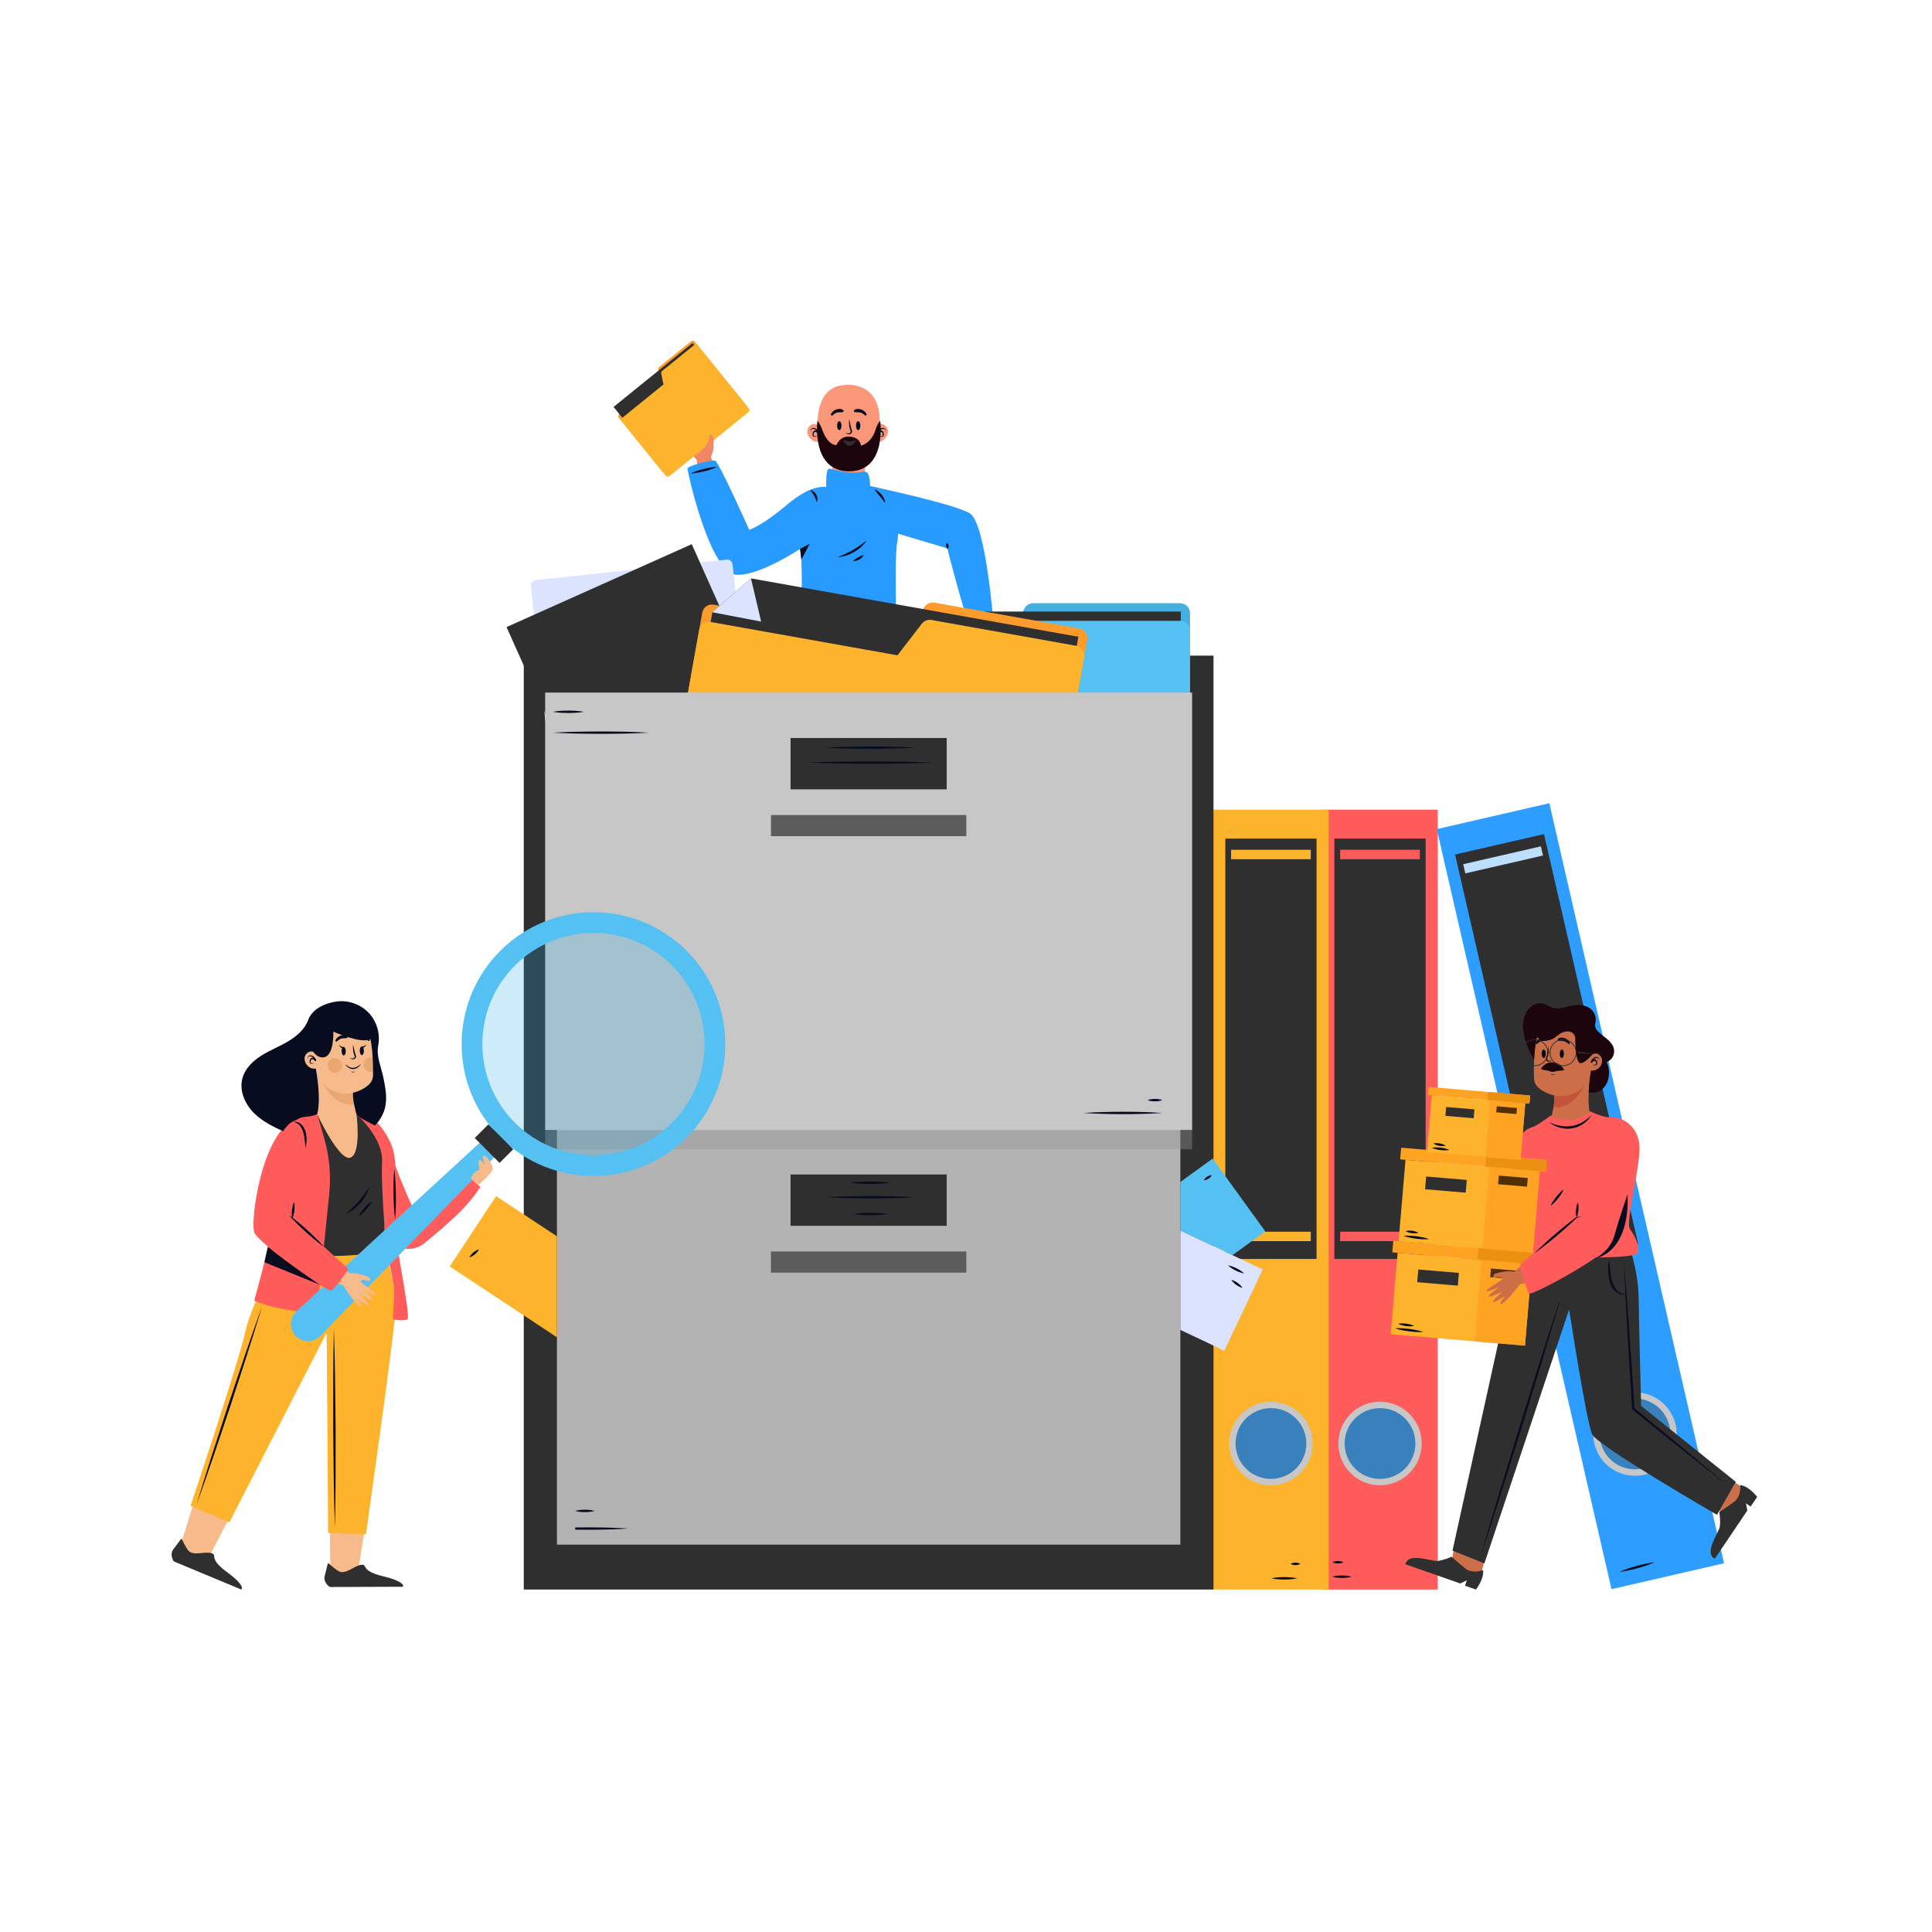 <svg width="1080" height="1080" viewBox="0 0 1080 1080" fill="none" xmlns="http://www.w3.org/2000/svg">
<rect x="0" y="0" width="1080" height="1080" fill="#333333" stroke="none"/>
<g clip-path="url(#clip0_18_2)">
<rect width="1080" height="1080" fill="white"/>
<path d="M803.714 452.616H739.154V888.558H803.714V452.616Z" fill="#FF5C5B"/>
<path d="M796.939 468.762H745.93V703.776H796.939V468.762Z" fill="#2F2F2F"/>
<path d="M793.704 475.042H749.163V480.312H793.704V475.042Z" fill="#FF5C5B"/>
<path d="M793.704 688.528H749.163V693.798H793.704V688.528Z" fill="#FF5C5B"/>
<path d="M771.434 830.253C784.31 830.253 794.748 819.812 794.748 806.931C794.748 794.051 784.31 783.609 771.434 783.609C758.559 783.609 748.121 794.051 748.121 806.931C748.121 819.812 758.559 830.253 771.434 830.253Z" fill="#C7C7C7"/>
<path d="M771.434 826.719C782.359 826.719 791.215 817.86 791.215 806.931C791.215 796.003 782.359 787.144 771.434 787.144C760.51 787.144 751.654 796.003 751.654 806.931C751.654 817.86 760.51 826.719 771.434 826.719Z" fill="#3981BD"/>
<path d="M744.778 881.382C746.577 880.853 748.377 880.731 750.176 880.71C751.977 880.729 753.775 880.85 755.574 881.382C753.774 881.915 751.975 882.035 750.176 882.055C748.377 882.034 746.577 881.912 744.778 881.382Z" fill="#080C1F"/>
<path d="M744.778 873.309C745.824 872.78 746.871 872.658 747.916 872.637C748.962 872.656 750.009 872.777 751.055 873.309C750.009 873.842 748.962 873.962 747.916 873.982C746.869 873.961 745.824 873.839 744.778 873.309Z" fill="#080C1F"/>
<path d="M742.741 452.616H678.181V888.558H742.741V452.616Z" fill="#FDB32C"/>
<path d="M735.966 468.762H684.956V703.776H735.966V468.762Z" fill="#2F2F2F"/>
<path d="M732.731 475.042H688.19V480.312H732.731V475.042Z" fill="#FDB32C"/>
<path d="M732.731 688.528H688.19V693.798H732.731V688.528Z" fill="#FDB32C"/>
<path d="M710.461 830.253C723.337 830.253 733.774 819.812 733.774 806.931C733.774 794.051 723.337 783.609 710.461 783.609C697.585 783.609 687.148 794.051 687.148 806.931C687.148 819.812 697.585 830.253 710.461 830.253Z" fill="#C7C7C7"/>
<path d="M710.461 826.719C721.385 826.719 730.241 817.86 730.241 806.931C730.241 796.003 721.385 787.144 710.461 787.144C699.537 787.144 690.681 796.003 690.681 806.931C690.681 817.86 699.537 826.719 710.461 826.719Z" fill="#3981BD"/>
<path d="M726.918 874.206C726.009 874.736 725.1 874.858 724.191 874.879C723.282 874.861 722.372 874.739 721.463 874.206C722.372 873.674 723.282 873.553 724.191 873.534C725.1 873.557 726.009 873.679 726.918 874.206Z" fill="#080C1F"/>
<path d="M710.705 882.279C713.101 881.75 715.497 881.628 717.893 881.607C720.288 881.626 722.684 881.747 725.08 882.279C722.684 882.812 720.288 882.932 717.893 882.952C715.497 882.931 713.101 882.809 710.705 882.279Z" fill="#080C1F"/>
<path d="M866.091 449.008L803.171 463.481L900.829 888.35L963.75 873.877L866.091 449.008Z" fill="#2D9EFF"/>
<path d="M863.106 466.26L813.392 477.695L866.039 706.74L915.753 695.304L863.106 466.26Z" fill="#2F2F2F"/>
<path d="M861.359 473.106L817.95 483.092L819.131 488.228L862.54 478.243L861.359 473.106Z" fill="#BCDFFD"/>
<path d="M909.184 681.173L865.774 691.158L866.955 696.295L910.365 686.31L909.184 681.173Z" fill="#BCDFFD"/>
<path d="M933.623 814.195C940.549 803.337 937.364 788.918 926.51 781.99C915.656 775.061 901.243 778.247 894.317 789.105C887.391 799.963 890.576 814.382 901.43 821.311C912.284 828.239 926.697 825.053 933.623 814.195Z" fill="#C7C7C7"/>
<path d="M933.229 797.151C935.677 807.802 929.031 818.42 918.384 820.869C907.737 823.318 897.122 816.669 894.674 806.016C892.226 795.365 898.872 784.747 909.519 782.298C920.164 779.849 930.781 786.5 933.229 797.151Z" fill="#3981BD"/>
<path d="M905.281 878.692C908.431 877.283 911.685 876.27 914.967 875.351C918.26 874.472 921.579 873.692 925.008 873.31C921.861 874.72 918.604 875.733 915.322 876.65C912.028 877.525 908.709 878.306 905.281 878.692Z" fill="#080C1F"/>
<path d="M813.016 864.49C812.044 869.784 811.49 872.872 811.49 872.872L827.196 882.624L830.41 870.141C824.928 868.545 818.403 866.345 813.016 864.49Z" fill="#CC6F49"/>
<path d="M811.444 870.226C811.444 870.226 806.919 872.285 803.506 872.581C800.094 872.877 787.083 867.499 785.648 874.445L816.314 885.17L819.996 883.395L818.94 886.418L825.059 888.558C825.059 888.558 829.789 882.599 829.02 877.696C829.02 877.696 823.206 880.13 818.958 876.659C814.709 873.187 811.444 870.226 811.444 870.226Z" fill="#2F2F2F"/>
<path d="M962.866 823.415C962.336 824.138 961.798 824.854 961.277 825.582C958.101 830.006 955.172 834.545 952.337 839.175L961.802 845.011L968.199 846.071L974.924 832.168C974.924 832.168 967.302 826.915 962.866 823.415Z" fill="#CC6F49"/>
<path d="M961.085 845.287C961.085 845.287 961.924 850.189 961.343 853.565C960.762 856.941 952.252 868.163 958.604 871.317L976.771 844.374L975.991 840.361L978.645 842.151L982.269 836.777C982.269 836.777 977.711 830.684 972.775 830.182C972.775 830.182 973.651 836.427 969.216 839.652C964.781 842.88 961.085 845.287 961.085 845.287Z" fill="#2F2F2F"/>
<path d="M911.445 698.877C911.445 698.877 915.807 711.369 916.004 725.446C916.203 739.524 917.392 785.922 917.392 785.922L970.313 828.354L959.808 846.794C959.808 846.794 893.211 808.329 890.04 801.785C886.869 795.242 877.157 731.991 877.157 731.991L829.786 873.959L811.948 866.821L848.813 699.473L911.445 698.877Z" fill="#2F2F2F"/>
<path d="M907.672 704.421L909.365 725.179L910.911 745.946C911.852 759.798 912.846 773.644 913.698 787.501L913.459 787.04C922.239 794.262 931.08 801.408 939.805 808.699C948.573 815.936 957.27 823.259 965.954 830.6C957.003 823.587 948.065 816.56 939.199 809.445C930.288 802.384 921.495 795.177 912.641 788.048L912.423 787.872L912.403 787.587C911.461 773.735 910.662 759.877 909.81 746.02L908.667 725.226L907.672 704.421Z" fill="#080C1F"/>
<path d="M877.185 732.228L871.441 728.435L871.615 728.374C868.165 740.358 864.555 752.292 860.984 764.238L850.02 799.998L838.806 835.68L833.098 853.491L827.268 871.263L832.497 853.305L837.849 835.384L848.754 799.607L859.907 763.906C863.71 752.032 867.471 740.144 871.395 728.308L871.445 728.157L871.57 728.247L877.185 732.228Z" fill="#080C1F"/>
<path d="M899.602 703.823C899.686 705.89 899.842 707.931 900.047 709.95C900.276 711.964 900.567 713.966 901.11 715.881C901.621 717.797 902.405 719.641 903.653 721.101C904.894 722.581 906.797 723.396 908.867 723.557C907.846 723.744 906.776 723.703 905.723 723.446C904.677 723.166 903.691 722.597 902.902 721.837C901.297 720.314 900.379 718.267 899.814 716.241C898.747 712.135 898.768 707.876 899.602 703.823Z" fill="#080C1F"/>
<path d="M810.898 709.711C805.502 714.128 801.873 717.081 801.297 717.544C801.29 717.549 801.291 717.547 801.286 717.553C796.647 717.043 792.951 718.035 791.095 718.573C789.674 718.984 789.499 719.887 789.549 720.47C789.574 720.767 789.841 720.95 790.128 720.888C791.5 720.586 794.215 720.466 794.762 721.341C795.379 722.33 785.471 727.005 785.901 728.543C786.073 729.16 793.216 726.024 793.216 726.024C793.216 726.024 786.199 730.837 787.115 731.47C788.032 732.104 794.76 728.672 794.76 728.672C794.76 728.672 788.333 734.321 789.524 734.57C790.714 734.82 796.302 731.171 796.302 731.171C794.183 733.485 793.646 734.735 793.553 735.362C793.51 735.659 793.783 735.859 794.048 735.722C797.305 734.029 802.461 727.337 804.532 724.531L804.589 724.655C808.682 723.618 812.697 722.343 816.626 720.882C814.684 717.554 812.577 713.667 810.898 709.711Z" fill="#CC6F49"/>
<path d="M803.958 714.436L808.666 726.097C808.666 726.097 848.119 709.503 854.62 700.084C861.121 690.666 869.191 643.798 867.846 639.761C866.501 635.725 857.758 629.894 853.499 631.464C849.24 633.034 835.117 687.751 835.117 687.751L803.958 714.436Z" fill="#FF5C5B"/>
<path d="M907.948 629.004C905.692 626.884 902.66 625.781 899.566 625.671C894.224 625.483 890.763 623.549 888.557 621.446C887 612.932 889.133 600.047 889.437 598.259C889.454 598.187 889.461 598.124 889.477 598.052L868.229 610.004C868.586 610.6 868.785 611.409 868.871 612.344V612.351C869.062 614.247 868.793 616.658 868.412 618.854C868.091 620.687 867.693 622.349 867.408 623.454C864.754 627.558 860.852 628.615 854.876 632.207C846.702 637.12 851.77 650.737 853.196 664.542C854.76 679.68 855.298 700.151 855.298 700.151H906.619C905.256 687.5 908.475 668.663 912.028 647.901C913.805 637.524 911.099 631.966 907.948 629.004Z" fill="#CC6F49"/>
<path d="M868.411 618.856C879.961 620.314 885.813 606.515 886.026 606C883.894 609.387 880.803 611.1 877.781 611.917C874.063 612.932 870.455 612.591 868.941 612.369C868.918 612.36 868.895 612.36 868.87 612.353C869.062 614.249 868.793 616.66 868.411 618.856Z" fill="#C4533A"/>
<path d="M866.65 623.728C866.65 623.728 878.541 630.601 888.98 621.217C888.98 621.217 896.248 625.05 901.27 624.654C906.291 624.257 916.068 629.148 916.467 641.046C916.863 652.942 908.538 683.214 911.182 687.046C913.825 690.879 916.863 696.299 915.543 700.397C914.221 704.494 855.42 703.041 848.153 700.793C844.923 699.794 845.008 696.367 846.1 692.867C848.729 684.435 849.477 675.532 848.727 666.732C847.819 656.076 847.039 643.789 847.889 640.251C849.475 633.642 853.44 631.13 856.611 630.074C859.779 629.015 866.65 623.728 866.65 623.728Z" fill="#FF5C5B"/>
<path d="M865.828 627.278C867.846 628.235 869.958 628.884 872.08 629.309C874.207 629.704 876.377 629.79 878.475 629.447C880.568 629.123 882.634 628.452 884.481 627.334C885.463 626.869 886.285 626.145 887.199 625.536C888.089 624.889 888.847 624.085 889.741 623.393C889.079 624.284 888.403 625.194 887.641 626.028C886.801 626.778 886.032 627.644 885.038 628.224C883.195 629.594 880.95 630.404 878.677 630.777C874.078 631.485 869.331 630.045 865.828 627.278Z" fill="#080C1F"/>
<path d="M866.691 674.195C867.518 672.315 868.662 670.69 869.883 669.125C871.137 667.588 872.471 666.113 874.124 664.895C873.301 666.777 872.157 668.402 870.932 669.965C869.677 671.501 868.342 672.975 866.691 674.195Z" fill="#080C1F"/>
<path d="M856.329 706.663L781.282 700.296L777.421 745.837L852.468 752.204L856.329 706.663Z" fill="#FDB32C"/>
<path d="M860.238 700.43L778.871 693.527L778.318 700.046L859.685 706.949L860.238 700.43Z" fill="#FFA323"/>
<path d="M856.33 706.662L828.187 704.274L824.326 749.815L852.469 752.203L856.33 706.662Z" fill="#FFA323"/>
<path d="M849.635 710.48L833.441 709.106L833.03 713.946L849.225 715.32L849.635 710.48Z" fill="#522F00"/>
<path d="M815.528 711.567L792.817 709.641L792.214 716.753L814.925 718.68L815.528 711.567Z" fill="#2F2F2F"/>
<path d="M860.238 700.426L826.467 697.562L825.915 704.081L859.685 706.946L860.238 700.426Z" fill="#EB9011"/>
<path d="M779.768 742.538C782.476 742.348 785.134 742.563 787.779 742.877C790.419 743.232 793.046 743.688 795.619 744.551C792.911 744.743 790.254 744.527 787.608 744.212C784.969 743.853 782.343 743.397 779.768 742.538Z" fill="#080C1F"/>
<path d="M781.542 740.001C783.105 739.676 784.617 739.755 786.113 739.933C787.605 740.152 789.082 740.471 790.508 741.198C788.943 741.526 787.433 741.447 785.935 741.266C784.445 741.045 782.965 740.726 781.542 740.001Z" fill="#080C1F"/>
<path d="M860.733 654.705L785.686 648.338L781.825 693.879L856.872 700.246L860.733 654.705Z" fill="#FDB32C"/>
<path d="M864.643 648.47L783.276 641.567L782.723 648.086L864.091 654.989L864.643 648.47Z" fill="#FFA323"/>
<path d="M860.731 654.708L832.588 652.32L828.727 697.861L856.87 700.249L860.731 654.708Z" fill="#FFA323"/>
<path d="M854.041 658.52L837.846 657.146L837.436 661.986L853.631 663.36L854.041 658.52Z" fill="#522F00"/>
<path d="M819.939 659.6L797.228 657.673L796.625 664.785L819.336 666.712L819.939 659.6Z" fill="#2F2F2F"/>
<path d="M864.641 648.474L830.869 645.608L830.316 652.128L864.088 654.993L864.641 648.474Z" fill="#EB9011"/>
<path d="M784.547 690.838C787.004 690.62 789.411 690.804 791.803 691.09C794.192 691.414 796.566 691.839 798.888 692.674C796.43 692.896 794.025 692.71 791.633 692.423C789.244 692.094 786.87 691.667 784.547 690.838Z" fill="#080C1F"/>
<path d="M785.733 688.216C786.995 687.842 788.206 687.875 789.404 688.006C790.596 688.176 791.776 688.449 792.904 689.129C791.642 689.504 790.431 689.473 789.233 689.339C788.041 689.165 786.862 688.892 785.733 688.216Z" fill="#080C1F"/>
<path d="M852.64 616.734L800.375 612.3L797.687 644.017L849.951 648.451L852.64 616.734Z" fill="#FDB32C"/>
<path d="M855.363 612.391L798.698 607.583L798.313 612.124L854.978 616.931L855.363 612.391Z" fill="#FFA323"/>
<path d="M852.638 616.732L833.04 615.07L830.351 646.786L849.95 648.449L852.638 616.732Z" fill="#FFA323"/>
<path d="M847.981 619.387L836.702 618.43L836.416 621.801L847.695 622.758L847.981 619.387Z" fill="#522F00"/>
<path d="M824.225 620.151L808.408 618.81L807.988 623.763L823.805 625.105L824.225 620.151Z" fill="#2F2F2F"/>
<path d="M855.361 612.392L831.842 610.397L831.457 614.937L854.976 616.933L855.361 612.392Z" fill="#EB9011"/>
<path d="M800.372 641.631C802.079 641.304 803.738 641.383 805.384 641.561C807.025 641.779 808.655 642.099 810.235 642.825C808.528 643.155 806.869 643.075 805.223 642.895C803.58 642.675 801.951 642.355 800.372 641.631Z" fill="#080C1F"/>
<path d="M801.268 639.239C802.504 638.918 803.671 638.997 804.821 639.175C805.963 639.393 807.088 639.711 808.142 640.436C806.905 640.76 805.739 640.682 804.589 640.5C803.447 640.278 802.323 639.959 801.268 639.239Z" fill="#080C1F"/>
<path d="M852.68 705.757C849.19 708.608 846.932 710.443 846.487 710.802C846.48 710.807 846.482 710.806 846.476 710.811C841.837 710.302 838.141 711.294 836.283 711.832C834.865 712.243 834.687 713.145 834.737 713.728C834.764 714.026 835.03 714.209 835.316 714.146C836.688 713.845 839.403 713.724 839.95 714.6C840.567 715.588 830.659 720.264 831.09 721.801C831.262 722.418 838.405 719.282 838.405 719.282C838.405 719.282 831.387 724.096 832.304 724.729C833.22 725.362 839.949 721.93 839.949 721.93C839.949 721.93 833.521 727.58 834.712 727.829C835.903 728.08 841.491 724.429 841.491 724.429C839.371 726.744 838.835 727.994 838.742 728.62C838.699 728.918 838.971 729.117 839.237 728.981C842.493 727.287 847.649 720.595 849.72 717.79L849.778 717.912C852.152 717.311 854.496 716.624 856.817 715.874C855.456 712.492 854.2 709.069 852.68 705.757Z" fill="#CC6F49"/>
<path d="M849.803 706.807C849.803 706.807 853.37 721.281 854.561 723.066C855.752 724.851 896.184 702.842 900.346 695.704C904.509 688.565 916.4 645.142 916.004 640.185C915.608 635.228 911.076 623.45 899.566 625.671C888.057 627.892 880.921 680.437 880.921 680.437L849.803 706.807Z" fill="#FF5C5B"/>
<path d="M891.383 703.673C891.383 703.673 899.902 699.636 902.367 690.89C904.833 682.145 909.765 667.568 909.765 667.568C909.765 667.568 912.679 698.291 891.383 703.673Z" fill="#080C1F"/>
<path d="M857.534 700.757C859.352 698.886 861.244 697.099 863.162 695.343C865.055 693.56 867.019 691.859 868.986 690.162C870.954 688.467 872.95 686.802 874.972 685.169C877.008 683.553 879.045 681.938 881.143 680.394L881.21 680.343L881.26 680.34C882.243 680.259 883.224 680.171 884.21 680.125C883.254 680.376 882.293 680.587 881.332 680.806L881.448 680.752C879.585 682.572 877.662 684.323 875.738 686.068C873.801 687.801 871.836 689.5 869.844 691.167C867.851 692.833 865.853 694.495 863.787 696.077C861.743 697.688 859.675 699.267 857.534 700.757Z" fill="#080C1F"/>
<path d="M882.079 672.167C882.476 673.618 882.465 675.03 882.356 676.434C882.207 677.834 881.954 679.224 881.294 680.577C880.894 679.125 880.905 677.714 881.018 676.309C881.17 674.91 881.423 673.519 882.079 672.167Z" fill="#080C1F"/>
<path d="M895.372 591.651C894.816 589.906 892.951 588.507 891.094 588.969C890.965 589.002 890.768 589.086 890.546 589.194C890.799 583.094 889.907 576.415 885.67 572.73C876.552 564.799 863.47 567.574 860.696 574.712C857.523 582.873 857.362 592.975 857.468 601.612C857.482 602.742 857.516 603.895 857.893 604.963C859.344 609.062 865.184 611.592 869.133 612.412C874.21 613.465 879.312 612.137 883.297 608.825C886.457 606.199 888.501 602.494 889.371 598.483C890.275 598.56 891.557 598.348 891.844 598.239C892.988 597.803 894.059 596.854 894.719 595.837C895.513 594.613 895.814 593.042 895.372 591.651Z" fill="#CC6F49"/>
<path d="M864.103 589.036C864.103 590.36 863.579 591.432 862.932 591.432C862.284 591.432 861.761 590.36 861.761 589.036C861.761 587.712 862.284 586.639 862.932 586.639C863.579 586.639 864.103 587.712 864.103 589.036Z" fill="#080C1F"/>
<path d="M871.9 589.036C871.9 590.36 872.424 591.432 873.071 591.432C873.719 591.432 874.242 590.36 874.242 589.036C874.242 587.712 873.719 586.639 873.071 586.639C872.426 586.639 871.9 587.712 871.9 589.036Z" fill="#080C1F"/>
<path d="M863.606 596.289C864.013 597.08 864.63 597.762 865.371 598.296C866.11 598.831 867.037 599.174 867.991 599.166C868.94 599.143 869.87 598.82 870.6 598.266C870.982 598.015 871.282 597.665 871.61 597.367C871.886 597.012 872.155 596.657 872.395 596.289C872.033 596.554 871.703 596.836 871.373 597.109C871.004 597.333 870.675 597.607 870.302 597.796C869.574 598.212 868.78 598.44 867.987 598.454C867.191 598.474 866.397 598.221 865.663 597.826C864.935 597.421 864.245 596.899 863.606 596.289Z" fill="#080C1F"/>
<path d="M866.77 600.541C867.103 600.837 867.561 600.944 868.002 600.959C868.445 600.944 868.897 600.824 869.235 600.541C868.803 600.609 868.409 600.695 868.002 600.679C867.595 600.695 867.195 600.623 866.77 600.541Z" fill="#080C1F"/>
<path d="M870.927 580.721C871.474 580.236 872.09 580.078 872.741 580.048C873.385 580.033 874.047 580.109 874.673 580.322C875.304 580.516 875.887 580.871 876.373 581.296C876.88 581.707 877.237 582.251 877.535 582.785C877.686 583.056 877.587 583.397 877.318 583.548C877.101 583.668 876.839 583.63 876.667 583.471L876.62 583.426C876.24 583.074 875.873 582.746 875.464 582.507C875.071 582.242 874.628 582.098 874.187 581.984C873.742 581.88 873.278 581.824 872.804 581.849C872.338 581.865 871.839 581.889 871.327 581.763L871.178 581.727C870.862 581.65 870.67 581.332 870.747 581.018C870.776 580.9 870.84 580.798 870.927 580.721Z" fill="#080C1F"/>
<path d="M865.077 580.721C864.53 580.236 863.913 580.078 863.264 580.048C862.62 580.033 861.958 580.109 861.332 580.322C860.701 580.516 860.118 580.871 859.63 581.296C859.123 581.707 858.766 582.251 858.47 582.785C858.32 583.056 858.418 583.397 858.687 583.548C858.904 583.668 859.166 583.63 859.338 583.471L859.385 583.426C859.767 583.074 860.133 582.746 860.541 582.507C860.934 582.242 861.377 582.098 861.818 581.984C862.263 581.88 862.728 581.824 863.201 581.849C863.667 581.865 864.166 581.889 864.679 581.763L864.828 581.727C865.143 581.65 865.335 581.332 865.258 581.018C865.227 580.9 865.163 580.798 865.077 580.721Z" fill="#080C1F"/>
<path d="M865.638 585.15C865.432 586.052 865.279 586.951 865.111 587.839C864.937 588.725 864.774 589.61 864.523 590.449C864.465 590.661 864.399 590.867 864.324 591.068C864.263 591.232 864.116 591.547 864.121 591.841C864.09 592.441 864.472 593.027 864.962 593.264C865.461 593.544 866.036 593.501 866.49 593.345C866.951 593.178 867.352 592.929 867.7 592.62C866.859 592.936 865.878 593.182 865.287 592.735C864.989 592.509 864.829 592.207 864.87 591.879C864.885 591.711 864.939 591.605 865.046 591.346C865.138 591.122 865.217 590.896 865.283 590.668C865.539 589.755 865.672 588.833 865.722 587.909C865.778 586.991 865.76 586.068 865.638 585.15Z" fill="#080C1F"/>
<path d="M894.001 592.724C894.014 592.174 893.863 591.564 893.377 591.138C892.861 590.715 892.127 590.755 891.57 590.964C890.978 591.169 890.492 591.576 890.11 592.03C889.719 592.489 889.434 592.988 889.202 593.56C889.12 593.765 889.219 593.998 889.423 594.081C889.577 594.143 889.748 594.102 889.857 593.991L889.884 593.964C890.273 593.568 890.763 593.146 891.225 593.015C891.457 592.954 891.629 592.963 891.788 593.076C891.955 593.193 892.082 593.442 892.192 593.699C892.396 594.224 892.518 594.84 892.07 595.083C891.6 595.351 890.912 595.286 890.296 595.205C890.876 595.46 891.518 595.674 892.246 595.467C892.615 595.347 892.909 594.927 892.934 594.547C892.97 594.169 892.916 593.824 892.82 593.485C892.719 593.151 892.581 592.798 892.253 592.505C891.921 592.208 891.399 592.138 891.026 592.253C890.268 592.48 889.757 592.92 889.28 593.429L889.961 593.833C890.329 592.915 890.931 591.96 891.801 591.53C892.237 591.321 892.751 591.216 893.164 591.447C893.596 591.668 893.856 592.197 894.001 592.724Z" fill="#080C1F"/>
<path d="M861.397 597.622C861.397 597.622 863.048 593.953 867.309 593.822C871.57 593.689 874.015 596.895 874.379 598.217C874.379 598.217 867.178 599.638 861.397 597.622Z" fill="#1C050D"/>
<path d="M902.272 586.84C901.86 583.81 899.458 581.582 897.127 579.806C895.624 578.659 894.028 577.475 892.793 576.024C891.801 574.86 891.412 573.254 891.817 571.779C892.454 569.465 891.733 566.733 890.158 564.933C888.207 562.712 885.25 561.762 882.404 561.737C879.551 561.704 876.759 562.49 874.008 563.276C873.719 563.357 873.426 563.427 873.132 563.488C870.302 564.065 867.342 563.504 864.894 561.968C862.851 560.685 860.147 560.466 857.914 561.446C854.64 562.874 852.435 566.379 851.706 570.075C850.976 573.764 851.555 577.626 852.593 581.234C853.727 585.175 855.409 588.935 857.564 592.353C857.746 588.132 858.194 583.855 859.141 579.834C859.901 580.452 860.879 580.952 862.141 581.248C869.128 582.884 869.723 577.827 874.825 576.738C879.929 575.647 880.573 580.01 880.573 580.01C880.573 580.01 880.376 593.939 883.397 594.287C885.422 594.52 888.421 591.352 890.556 589.07C890.555 589.108 890.555 589.145 890.553 589.183C890.775 589.081 890.965 589 891.093 588.97C892.947 588.51 894.81 589.906 895.373 591.659C895.809 593.047 895.517 594.617 894.724 595.839C894.059 596.861 892.988 597.805 891.846 598.243C891.561 598.354 890.291 598.567 889.396 598.488C889.158 599.947 888.365 604.906 888.087 610.417L888.091 610.42C891.828 611.866 896.216 609.556 898.061 605.831C899.869 602.175 899.948 597.313 898.117 593.673C900.796 592.868 902.676 589.775 902.272 586.84Z" fill="#1C050D"/>
<path d="M881.07 588.435C881.07 592.459 877.809 595.722 873.785 595.722C869.763 595.722 866.501 592.459 866.501 588.435C866.501 584.411 869.761 581.148 873.785 581.148C877.808 581.148 881.07 584.411 881.07 588.435Z" stroke="#2F2F2F" stroke-width="0.442" stroke-miterlimit="10"/>
<path d="M865.263 588.435C865.263 592.459 862.003 595.722 857.979 595.722C853.956 595.722 850.694 592.459 850.694 588.435C850.694 584.411 853.955 581.148 857.979 581.148C862.001 581.148 865.263 584.411 865.263 588.435Z" stroke="#2F2F2F" stroke-width="0.442" stroke-miterlimit="10"/>
<path d="M865.328 588.236H866.551" stroke="#2F2F2F" stroke-width="0.442" stroke-miterlimit="10"/>
<path d="M881.122 588.263C881.938 588.098 882.739 588.099 883.545 588.089C884.346 588.098 885.139 588.246 885.933 588.349C887.524 588.541 889.115 588.754 890.702 588.989L890.696 589.068C889.091 589.061 887.488 589.032 885.885 588.982C885.083 588.964 884.278 588.991 883.484 588.88C882.691 588.747 881.896 588.629 881.116 588.342L881.122 588.263Z" fill="#2F2F2F"/>
<path d="M484.022 268.159C483.626 265.874 483.346 263.364 483.543 261.391V261.382C483.635 260.407 483.841 259.566 484.212 258.947L474.568 254.015L464.408 257.266C464.78 257.885 465.19 260.409 465.28 261.382L465.077 259.708C465.275 261.681 465.198 265.872 464.801 268.157C464.215 271.5 463.374 274.356 463.374 274.356H471.524H473.38H485.45C485.45 274.356 484.609 271.502 484.022 268.159Z" fill="#FA9778"/>
<path d="M447.085 306.705C449.178 311.938 447.682 347.07 447.682 347.07C458.742 348.416 501.034 347.07 501.034 347.07C501.034 347.07 499.988 312.087 501.482 303.566C502.976 295.044 502.079 278.599 501.034 276.656C499.988 274.713 486.388 271.722 486.388 271.722C486.468 269.451 485.979 267.092 485.512 265.409C485.159 264.135 483.882 263.369 482.591 263.651C474.424 265.431 465.445 262.14 463.523 262.004C461.43 261.855 461.878 272.32 461.878 272.32C461.878 272.32 447.531 272.32 445.887 280.841C444.244 289.363 447.085 306.705 447.085 306.705Z" fill="#279BFF"/>
<path d="M468.329 311.439C471.27 310.236 474.075 308.996 476.739 307.448C479.42 305.93 481.906 304.136 484.435 302.208C482.679 304.873 480.175 307.01 477.408 308.614C474.622 310.189 471.515 311.269 468.329 311.439Z" fill="#080C1F"/>
<path d="M476.695 313.515C477.702 312.719 478.665 312.2 479.637 311.637C480.626 311.104 481.574 310.559 482.783 310.125C482.311 311.332 481.355 312.2 480.292 312.812C479.209 313.391 477.968 313.747 476.695 313.515Z" fill="#080C1F"/>
<path d="M555.011 353.428L555.026 353.426H555.062C555.174 352.325 555.248 351.221 555.33 350.12C552.076 349.951 548.812 349.851 545.553 349.718C546.391 352.158 546.914 353.688 547.027 354.018C547.031 354.029 547.029 354.025 547.031 354.033C544.931 358.301 544.581 362.204 544.445 364.185C544.339 365.71 545.15 366.216 545.733 366.381C546.03 366.465 546.301 366.277 546.342 365.973C546.538 364.535 547.384 361.862 548.426 361.655C549.603 361.424 550.612 372.739 552.253 372.889C552.911 372.95 552.411 364.879 552.411 364.879C552.411 364.879 554.581 373.449 555.519 372.796C556.457 372.143 555.522 364.364 555.522 364.364C555.522 364.364 558.711 372.67 559.376 371.61C560.042 370.55 558.49 363.796 558.49 363.796C559.981 366.702 560.999 367.683 561.573 368.004C561.846 368.157 562.136 367.965 562.097 367.658C561.616 363.903 557.009 356.498 555.011 353.428Z" fill="#F28766"/>
<path d="M486.388 271.722C486.388 271.722 533.314 281.589 542.13 286.971C550.948 292.353 555.131 345.425 555.729 351.855C555.729 351.855 546.462 352.752 543.772 352.603C541.082 352.454 529.575 306.556 529.575 306.556L490.421 294.895C490.421 294.895 481.456 274.264 486.388 271.722Z" fill="#279BFF"/>
<path d="M529.428 303.417C530.005 303.944 530.175 304.506 530.247 305.078C530.278 305.652 530.208 306.237 529.727 306.856C529.148 306.328 528.977 305.767 528.907 305.195C528.881 304.619 528.951 304.036 529.428 303.417Z" fill="#080C1F"/>
<path d="M488.78 273.516C490.401 274.114 491.721 275.211 492.826 276.487C493.884 277.779 494.777 279.39 494.757 281.141C493.762 279.75 492.82 278.572 491.795 277.35C490.785 276.126 489.736 274.939 488.78 273.516Z" fill="#080C1F"/>
<path d="M397.427 255.653C397.427 255.644 397.426 255.648 397.424 255.641C398.925 251.123 398.737 247.207 398.602 245.225C398.498 243.7 397.627 243.311 397.026 243.224C396.719 243.181 396.477 243.406 396.477 243.711C396.481 245.162 396.005 247.927 395.001 248.273C393.868 248.664 391.323 237.593 389.677 237.667C389.015 237.695 390.613 245.623 390.613 245.623C390.613 245.623 387.293 237.43 386.452 238.205C385.611 238.98 387.6 246.559 387.6 246.559C387.6 246.559 383.307 238.766 382.794 239.907C382.281 241.048 384.738 247.528 384.738 247.528C382.866 244.853 381.723 244.019 381.11 243.781C380.819 243.668 380.558 243.895 380.638 244.195C381.628 247.851 387.2 254.557 389.6 257.325L389.551 257.341C389.619 259.356 389.75 261.365 389.922 263.369C393.111 262.201 396.274 260.935 399.414 259.591C398.288 257.356 397.585 255.96 397.427 255.653Z" fill="#F28766"/>
<path d="M461.88 272.32C461.88 272.32 454.034 270.188 440.023 282.075C426.011 293.962 418.838 296.203 418.838 296.203C418.838 296.203 401.801 258.081 399.784 257.519C397.766 256.958 384.428 260.434 384.316 261.893C384.205 263.351 396.759 320.646 411.778 321.319C426.797 321.992 454.482 302.034 454.482 302.034C454.482 302.034 465.578 274.227 461.88 272.32Z" fill="#279BFF"/>
<path d="M447.234 306.854L452.614 304.014L447.982 312.835L447.234 306.854Z" fill="#080C1F"/>
<path d="M452.913 273.965C454.384 274.187 455.623 275.251 456.337 276.555C456.676 277.221 456.932 277.94 456.97 278.685C457.058 279.418 456.911 280.165 456.651 280.841C456.145 279.46 455.768 278.29 455.155 277.196C454.574 276.085 453.822 275.098 452.913 273.965Z" fill="#080C1F"/>
<path d="M385.961 264.695C388.323 263.559 390.785 262.818 393.271 262.174C395.765 261.57 398.287 261.064 400.907 260.958C398.545 262.097 396.083 262.838 393.597 263.479C391.101 264.081 388.581 264.585 385.961 264.695Z" fill="#080C1F"/>
<path d="M367.92 206.697L369.156 212.795L346.17 231.398C345.51 231.933 345.408 232.902 345.943 233.562L370.366 263.759C370.901 264.419 371.869 264.521 372.529 263.986L416.613 228.306C417.273 227.771 417.375 226.802 416.84 226.142L393.263 196.991L391.45 194.749L388.429 191.012C387.894 190.352 386.926 190.249 386.266 190.784L368.462 205.195C368.013 205.554 367.805 206.134 367.92 206.697Z" fill="#FD9B2C"/>
<path d="M387.151 191.73L342.993 227.472L370.5 261.481L414.658 225.739L387.151 191.73Z" fill="#2F2F2F"/>
<path d="M369.642 208.826L370.877 214.924L347.892 233.528C347.232 234.062 347.13 235.031 347.664 235.691L372.088 265.888C372.622 266.548 373.59 266.65 374.25 266.116L418.334 230.435C418.994 229.9 419.096 228.932 418.562 228.271L394.985 199.121L393.172 196.878L390.148 193.141C389.614 192.481 388.646 192.379 387.986 192.913L370.181 207.325C369.737 207.685 369.529 208.265 369.642 208.826Z" fill="#FDB32C"/>
<path d="M394.069 252.699C394.069 252.699 393.658 249.231 395.003 248.275C396.348 247.317 396.421 244.52 396.479 243.712C396.536 242.907 397.992 242.832 398.516 244.102C399.04 245.372 399.226 251.951 397.955 253.707C396.685 255.465 394.069 252.699 394.069 252.699Z" fill="#F28766"/>
<path d="M496.188 239.846C495.611 238.034 493.679 236.581 491.751 237.053C492.607 211.855 471.607 215.249 471.607 215.249C458.426 216.393 456.923 230.408 457.02 237.545C456.595 237.297 456.193 237.111 455.971 237.055C454.039 236.572 452.099 238.029 451.52 239.846C451.059 241.294 451.371 242.928 452.198 244.202C452.885 245.261 453.998 246.249 455.189 246.703C455.46 246.807 456.579 246.992 457.488 246.967C459.523 263.443 474.446 261.821 474.446 261.821C487.381 262.462 490.738 253.422 491.491 246.899C491.967 246.839 492.372 246.76 492.519 246.705C493.71 246.251 494.825 245.262 495.512 244.204C496.337 242.928 496.649 241.292 496.188 239.846Z" fill="#FA9778"/>
<path d="M459.662 240.272C460.738 243.323 463.148 248.343 467.484 248.885C467.484 248.885 469.39 243.951 474.322 244.062C479.254 244.174 480.936 246.642 481.271 249.109C481.271 249.109 487.11 248.009 489.465 240.054C489.944 238.435 490.668 236.897 491.728 235.582L492.031 235.205C492.031 235.205 495.912 263.086 475.05 263.461C453.193 263.854 456.948 235.092 456.948 235.092C458.082 236.693 459.009 238.424 459.662 240.272Z" fill="#1C050D"/>
<path d="M478.504 237.948C478.504 239.326 479.049 240.444 479.722 240.444C480.394 240.444 480.939 239.326 480.939 237.948C480.939 236.571 480.394 235.453 479.722 235.453C479.049 235.455 478.504 236.571 478.504 237.948Z" fill="#080C1F"/>
<path d="M470.387 237.948C470.387 239.326 469.842 240.444 469.17 240.444C468.497 240.444 467.952 239.326 467.952 237.948C467.952 236.571 468.497 235.453 469.17 235.453C469.842 235.455 470.387 236.571 470.387 237.948Z" fill="#080C1F"/>
<path d="M471.401 229.296C470.832 228.792 470.188 228.627 469.512 228.596C468.842 228.58 468.153 228.659 467.502 228.882C466.844 229.082 466.238 229.452 465.732 229.895C465.203 230.322 464.834 230.887 464.523 231.445C464.367 231.727 464.468 232.082 464.749 232.238C464.975 232.364 465.246 232.324 465.427 232.157L465.476 232.113C465.872 231.747 466.254 231.406 466.679 231.156C467.088 230.88 467.549 230.729 468.008 230.611C468.47 230.503 468.955 230.446 469.448 230.471C469.934 230.487 470.452 230.512 470.986 230.381L471.141 230.344C471.469 230.263 471.67 229.933 471.589 229.605C471.559 229.481 471.49 229.375 471.401 229.296Z" fill="#080C1F"/>
<path d="M477.491 229.296C478.059 228.792 478.703 228.627 479.379 228.596C480.05 228.58 480.739 228.659 481.39 228.882C482.048 229.082 482.654 229.452 483.16 229.895C483.689 230.322 484.058 230.887 484.368 231.445C484.524 231.727 484.424 232.082 484.142 232.238C483.916 232.364 483.646 232.324 483.464 232.157L483.416 232.113C483.02 231.747 482.638 231.406 482.213 231.156C481.804 230.88 481.343 230.729 480.884 230.611C480.421 230.503 479.937 230.446 479.444 230.471C478.958 230.487 478.44 230.512 477.905 230.381L477.751 230.344C477.423 230.263 477.222 229.933 477.303 229.605C477.333 229.481 477.401 229.375 477.491 229.296Z" fill="#080C1F"/>
<path d="M474.729 234.138C474.944 235.078 475.102 236.013 475.278 236.937C475.457 237.859 475.628 238.779 475.889 239.653C475.95 239.872 476.019 240.089 476.096 240.297C476.158 240.467 476.313 240.795 476.307 241.102C476.34 241.725 475.941 242.337 475.432 242.582C474.914 242.873 474.315 242.828 473.841 242.667C473.363 242.493 472.945 242.234 472.583 241.913C473.458 242.241 474.478 242.498 475.095 242.033C475.403 241.798 475.572 241.484 475.527 241.144C475.511 240.968 475.457 240.856 475.344 240.589C475.251 240.356 475.169 240.121 475.097 239.884C474.83 238.933 474.691 237.974 474.639 237.014C474.584 236.054 474.602 235.094 474.729 234.138Z" fill="#080C1F"/>
<path d="M453.048 241.194C453.033 240.621 453.193 239.986 453.697 239.543C454.235 239.104 454.999 239.143 455.578 239.362C456.195 239.576 456.699 239.997 457.097 240.471C457.504 240.95 457.8 241.468 458.04 242.064C458.126 242.277 458.024 242.52 457.811 242.606C457.649 242.67 457.474 242.629 457.359 242.512L457.332 242.484C456.927 242.071 456.417 241.632 455.935 241.495C455.695 241.432 455.515 241.44 455.349 241.56C455.176 241.682 455.044 241.94 454.929 242.207C454.717 242.755 454.588 243.395 455.055 243.648C455.544 243.926 456.261 243.86 456.9 243.774C456.295 244.037 455.628 244.262 454.872 244.046C454.486 243.922 454.181 243.485 454.156 243.09C454.118 242.695 454.176 242.337 454.274 241.985C454.378 241.639 454.524 241.269 454.864 240.966C455.211 240.656 455.754 240.582 456.141 240.702C456.93 240.941 457.463 241.396 457.96 241.926L457.25 242.346C456.868 241.389 456.24 240.395 455.334 239.949C454.881 239.732 454.344 239.622 453.916 239.863C453.471 240.096 453.2 240.647 453.048 241.194Z" fill="#080C1F"/>
<path d="M495.204 241.194C495.218 240.621 495.058 239.986 494.555 239.543C494.017 239.104 493.253 239.143 492.673 239.362C492.056 239.576 491.552 239.997 491.154 240.471C490.747 240.95 490.451 241.468 490.209 242.064C490.123 242.277 490.225 242.52 490.439 242.606C490.6 242.67 490.776 242.629 490.891 242.512L490.918 242.484C491.323 242.071 491.832 241.632 492.315 241.495C492.555 241.432 492.734 241.44 492.901 241.56C493.073 241.682 493.206 241.94 493.321 242.207C493.532 242.755 493.661 243.395 493.195 243.648C492.706 243.926 491.988 243.86 491.35 243.774C491.954 244.037 492.621 244.262 493.378 244.046C493.764 243.922 494.069 243.485 494.094 243.09C494.131 242.695 494.074 242.337 493.975 241.985C493.871 241.639 493.726 241.269 493.385 240.966C493.039 240.656 492.496 240.582 492.108 240.702C491.319 240.941 490.787 241.396 490.29 241.926L491 242.346C491.382 241.389 492.01 240.395 492.915 239.949C493.369 239.732 493.905 239.622 494.334 239.863C494.78 240.096 495.051 240.647 495.204 241.194Z" fill="#080C1F"/>
<path d="M471.071 245.971C471.071 245.971 475.443 247.43 478.692 245.971C478.692 245.971 475.161 253.258 471.071 245.971Z" fill="#2F2F2F"/>
<path d="M678.359 366.505H292.792V888.559H678.359V366.505Z" fill="#2F2F2F"/>
<path d="M659.828 391.603H311.33V863.461H659.828V391.603Z" fill="#B3B3B3"/>
<path d="M529.212 656.535H441.936V685.239H529.212V656.535Z" fill="#2F2F2F"/>
<path d="M540.171 699.591H430.977V711.401H540.171V699.591Z" fill="#5C5C5C"/>
<path d="M351.142 854.473C348.676 854.643 346.21 854.789 343.744 854.864C341.278 854.934 338.812 855.052 336.347 855.076C331.415 855.165 326.483 855.163 321.552 855.081V853.865C324.057 853.89 326.562 853.999 329.067 854.076C331.573 854.148 334.078 854.301 336.583 854.473C334.078 854.645 331.573 854.797 329.067 854.869C326.562 854.946 324.057 855.056 321.552 855.081V853.865C326.483 853.782 331.415 853.78 336.347 853.87C338.812 853.893 341.278 854.01 343.744 854.082C346.21 854.157 348.676 854.302 351.142 854.473Z" fill="#080C1F"/>
<path d="M321.552 844.606C323.35 844.077 325.151 843.955 326.949 843.933C328.748 843.953 330.549 844.073 332.347 844.606C330.549 845.139 328.748 845.259 326.949 845.279C325.151 845.257 323.35 845.135 321.552 844.606Z" fill="#080C1F"/>
<path d="M475.629 661.169C479.299 660.64 482.966 660.518 486.635 660.497C490.304 660.516 493.972 660.637 497.639 661.169C493.972 661.702 490.302 661.822 486.635 661.842C482.966 661.821 479.297 661.699 475.629 661.169Z" fill="#080C1F"/>
<path d="M461.975 669.242C466.085 668.964 470.194 668.835 474.304 668.727C478.414 668.616 482.523 668.627 486.633 668.571C490.744 668.623 494.852 668.618 498.962 668.726C503.073 668.833 507.183 668.964 511.292 669.242C507.181 669.522 503.071 669.651 498.962 669.759C494.852 669.867 490.744 669.861 486.633 669.913C482.523 669.858 478.414 669.867 474.304 669.757C470.194 669.649 466.083 669.52 461.975 669.242Z" fill="#080C1F"/>
<path d="M476.953 678.661C480.179 678.132 483.407 678.01 486.633 677.988C489.859 678.008 493.087 678.128 496.314 678.661C493.087 679.194 489.859 679.314 486.633 679.334C483.407 679.312 480.179 679.19 476.953 678.661Z" fill="#080C1F"/>
<path d="M707.298 688.366L688.952 701.642L659.828 687.864V660.721L677.869 647.66L707.298 688.366Z" fill="#55C1F2"/>
<path d="M705.863 709.643L684.397 755.049L659.828 743.424V687.864L688.952 701.642L705.863 709.643Z" fill="#DBE3FF"/>
<path d="M311.33 691.111V747.55L251.396 707.957L277.328 668.65L311.33 691.111Z" fill="#FDB32C"/>
<path d="M686.495 707.365C688.225 707.639 689.775 708.278 691.279 709.006C692.766 709.77 694.206 710.626 695.462 711.85C693.729 711.579 692.18 710.938 690.677 710.208C689.192 709.442 687.752 708.586 686.495 707.365Z" fill="#080C1F"/>
<path d="M688.288 715.438C689.642 715.755 690.758 716.403 691.817 717.133C692.852 717.896 693.828 718.742 694.565 719.923C693.209 719.609 692.094 718.959 691.036 718.227C690.003 717.463 689.027 716.616 688.288 715.438Z" fill="#080C1F"/>
<path d="M672.991 659.741C673.439 658.826 674.108 658.254 674.829 657.766C675.573 657.312 676.371 656.944 677.392 656.923C676.945 657.841 676.276 658.414 675.554 658.898C674.81 659.348 674.01 659.716 672.991 659.741Z" fill="#080C1F"/>
<path d="M262.372 702.88C262.929 701.726 263.749 700.885 264.631 700.121C265.54 699.387 266.514 698.734 267.752 698.395C267.196 699.552 266.376 700.391 265.492 701.154C264.581 701.886 263.607 702.539 262.372 702.88Z" fill="#080C1F"/>
<path d="M426.641 501.894L319.683 513.415C318.076 513.588 316.634 512.425 316.46 510.82L296.737 327.566C296.565 325.959 297.727 324.516 299.334 324.342L406.292 312.821C407.899 312.649 409.341 313.811 409.515 315.417L429.238 498.669C429.41 500.278 428.248 501.72 426.641 501.894Z" fill="#DBE3FF"/>
<path d="M386.694 304.193L283.156 350.534L360.791 524.116L464.328 477.775L386.694 304.193Z" fill="#2F2F2F"/>
<path d="M572.634 340.174L562.324 359.975H456.227C453.18 359.975 450.709 362.447 450.709 365.495V504.883C450.709 507.931 453.18 510.403 456.227 510.403H659.713C662.76 510.403 665.231 507.931 665.231 504.883V370.326V359.975V342.723C665.231 339.675 662.76 337.203 659.713 337.203H577.528C575.471 337.203 573.585 338.348 572.634 340.174Z" fill="#45B0E0"/>
<path d="M660.058 341.861H456.227V498.845H660.058V341.861Z" fill="#2F2F2F"/>
<path d="M572.634 350.007L562.324 369.808H456.227C453.18 369.808 450.709 372.28 450.709 375.328V514.716C450.709 517.764 453.18 520.236 456.227 520.236H659.713C662.76 520.236 665.231 517.764 665.231 514.716V380.159V369.808V352.557C665.231 349.509 662.76 347.036 659.713 347.036H577.528C575.471 347.036 573.585 348.181 572.634 350.007Z" fill="#55C1F2"/>
<path d="M517.041 338.949L503.419 356.632L398.968 338.011C395.968 337.476 393.102 339.474 392.568 342.478L368.121 479.702C367.586 482.704 369.584 485.571 372.586 486.105L572.916 521.82C575.916 522.355 578.782 520.356 579.316 517.353L602.915 384.882L604.73 374.692L607.755 357.709C608.289 354.707 606.292 351.841 603.29 351.306L522.38 336.88C520.355 336.523 518.296 337.318 517.041 338.949Z" fill="#FD9B2C"/>
<path d="M575.28 510.504L374.611 474.728L398.211 342.257L419.801 323.327L602.813 355.954L575.28 510.504Z" fill="#2F2F2F"/>
<path d="M398.211 342.257L419.801 323.327L425.484 347.47L398.211 342.257Z" fill="#DBE3FF"/>
<path d="M515.316 348.629L501.694 366.315L397.243 347.693C394.243 347.158 391.377 349.157 390.842 352.16L366.396 489.385C365.861 492.386 367.859 495.253 370.861 495.788L571.191 531.503C574.191 532.037 577.057 530.039 577.591 527.035L601.19 394.565L603.004 384.375L606.03 367.391C606.564 364.39 604.566 361.523 601.566 360.988L520.656 346.564C518.63 346.204 516.571 346.999 515.316 348.629Z" fill="#FDB32C"/>
<path opacity="0.41" d="M666.402 631.731H304.746V642.481H666.402V631.731Z" fill="#949494"/>
<path d="M666.402 387.15H304.746V631.679H666.402V387.15Z" fill="#C7C7C7"/>
<path d="M529.212 412.551H441.936V441.255H529.212V412.551Z" fill="#2F2F2F"/>
<path d="M540.171 455.607H430.977V467.417H540.171V455.607Z" fill="#5C5C5C"/>
<path d="M605.795 622.15C609.459 621.871 613.124 621.742 616.788 621.635C620.452 621.511 624.117 621.495 627.781 621.477C631.445 621.491 635.111 621.509 638.774 621.631C642.438 621.739 646.104 621.87 649.767 622.148C646.104 622.428 642.438 622.557 638.774 622.664C635.111 622.786 631.445 622.804 627.781 622.819C624.117 622.803 620.452 622.785 616.788 622.661C613.122 622.557 609.459 622.428 605.795 622.15Z" fill="#080C1F"/>
<path d="M641.5 614.974C642.877 614.444 644.257 614.322 645.634 614.301C647.011 614.321 648.39 614.441 649.767 614.974C648.39 615.506 647.011 615.627 645.634 615.646C644.257 615.625 642.879 615.503 641.5 614.974Z" fill="#080C1F"/>
<path d="M461.457 417.933C465.642 417.655 469.83 417.526 474.015 417.418C478.201 417.307 482.388 417.318 486.574 417.262C490.76 417.314 494.947 417.309 499.133 417.416C503.318 417.526 507.506 417.655 511.692 417.935C507.506 418.215 503.318 418.344 499.133 418.452C494.947 418.559 490.76 418.554 486.574 418.606C482.388 418.55 478.201 418.559 474.015 418.45C469.83 418.34 465.642 418.211 461.457 417.933Z" fill="#080C1F"/>
<path d="M451.541 426.306C457.38 426.028 463.22 425.898 469.057 425.791C474.896 425.68 480.735 425.69 486.572 425.635C492.411 425.687 498.25 425.681 504.088 425.789C509.927 425.897 515.766 426.028 521.603 426.306C515.764 426.586 509.925 426.715 504.088 426.822C498.249 426.93 492.41 426.925 486.572 426.977C480.733 426.921 474.894 426.93 469.057 426.821C463.22 426.713 457.38 426.582 451.541 426.306Z" fill="#080C1F"/>
<path d="M308.998 397.9C311.9 397.37 314.801 397.248 317.703 397.227C320.605 397.247 323.506 397.367 326.408 397.9C323.506 398.432 320.605 398.553 317.703 398.572C314.801 398.551 311.9 398.429 308.998 397.9Z" fill="#080C1F"/>
<path d="M308.998 409.561C313.483 409.283 317.97 409.153 322.455 409.046C326.941 408.935 331.427 408.945 335.913 408.89C340.398 408.942 344.885 408.936 349.37 409.044C353.855 409.152 358.342 409.283 362.827 409.561C358.342 409.84 353.855 409.97 349.37 410.077C344.885 410.185 340.398 410.18 335.913 410.232C331.427 410.176 326.941 410.185 322.455 410.075C317.968 409.97 313.483 409.839 308.998 409.561Z" fill="#080C1F"/>
<path d="M184.338 850.796L184.645 875.74L189.921 881.144L200.372 876.93C200.372 876.93 202.103 866.453 204.551 850.795H184.338V850.796Z" fill="#F7BB8B"/>
<path d="M183.816 874.007C183.603 873.801 183.258 873.91 183.192 874.199C182.903 875.451 182.242 878.264 181.505 880.959C180.726 883.801 182.918 886.006 183.884 886.815C184.152 887.039 184.48 887.148 184.828 887.147L225.274 886.998C225.274 886.998 227.082 884.21 214.011 881.108C200.939 878.006 205.894 874.188 201.85 874.745C197.806 875.301 192.745 880.826 188.811 878.033C186.103 876.11 184.532 874.7 183.816 874.007Z" fill="#2F2F2F"/>
<path d="M110.539 832.855C105.36 849.447 101.87 860.841 101.87 860.841L104.438 871.578L117.902 868.347L132.541 840.155C125.3 837.483 117.915 835.187 110.539 832.855Z" fill="#F7BB8B"/>
<path d="M101.734 860.504C101.617 860.231 101.257 860.199 101.084 860.439C100.333 861.481 98.633 863.817 96.908 866.017C95.089 868.335 96.255 871.218 96.832 872.337C96.992 872.647 97.252 872.875 97.573 873.01L134.916 888.558C134.916 888.558 137.661 886.689 126.815 878.761C115.969 870.832 122.014 869.235 118.073 868.178C114.131 867.122 107.323 870.252 104.779 866.153C103.025 863.327 102.124 861.419 101.734 860.504Z" fill="#2F2F2F"/>
<path d="M157.885 698.043C157.885 698.043 140.638 727.877 137.164 744.26C133.691 760.643 106.549 841.742 106.549 841.742L128.198 851.046L182.618 744.893L183.418 856.989L204.558 857.567C204.558 857.567 221.48 739.167 221.236 729.649C220.994 720.13 215.757 698.705 215.757 698.705L157.885 698.043Z" fill="#FDB32C"/>
<path d="M186.632 742.559C186.96 751.877 187.139 761.195 187.295 770.513L187.602 798.469L187.597 826.427C187.537 835.747 187.458 845.066 187.229 854.386C186.899 845.068 186.721 835.75 186.562 826.432L186.257 798.476L186.264 770.519C186.323 761.199 186.404 751.879 186.632 742.559Z" fill="#080C1F"/>
<path d="M109.818 841.229L114.102 827.223L118.519 813.261L127.561 785.403L136.899 757.647L141.673 743.8L146.581 730.001L142.299 744.009L137.882 757.971L128.836 785.827L119.497 813.583L114.723 827.428L109.818 841.229Z" fill="#080C1F"/>
<path d="M268.497 663.508C268.298 663.826 268.094 664.134 267.888 664.445C260.418 675.874 249.47 684.668 239.465 693.107C238.728 693.726 237.991 694.336 237.245 694.948C230.45 700.508 220.255 698.525 215.935 690.872C215.228 689.627 214.547 688.382 213.881 687.153C205.264 671.163 196.859 657.007 193.791 648.735C191.816 643.414 191.538 639.28 192.094 636.125C193.506 628.082 207.348 624.577 212.018 631.152C213.406 633.102 214.841 635.719 216.252 639.217C219.272 646.704 224.243 661.481 231.316 676.233C243.74 668.413 254.45 661.576 259.048 658.634C260.594 657.642 261.45 657.095 261.45 657.095L263.329 658.801C263.329 658.808 263.329 658.808 263.329 658.808L267.403 662.52L268.497 663.508Z" fill="#FF5C5B"/>
<path d="M209.298 629.074C204.696 626.423 201.545 625.477 199.273 622.824C199.013 621.945 198.398 619.778 197.919 617.32C197.498 615.131 197.182 612.726 197.338 610.826V610.819C197.408 609.882 197.591 609.069 197.937 608.467L176.469 596.913C176.487 596.985 176.496 597.048 176.512 597.12C176.885 599.089 179.727 614.539 177.238 622.792C175.658 623.551 173.713 624.105 171.288 624.236C168.666 624.378 166.111 625.361 164.231 627.196C161.606 629.758 159.396 634.516 161.068 643.292C164.411 660.844 163.56 683.189 162.605 693.94L212.553 694.6C212.553 694.6 214.457 668.28 216.914 656.399C219.369 644.519 216.308 633.111 209.298 629.074Z" fill="#F7BB8B"/>
<path d="M197.919 617.32C186.397 618.996 180.289 605.306 180.065 604.794C182.26 608.14 185.384 609.796 188.42 610.557C192.157 611.502 195.756 611.093 197.266 610.844C197.29 610.835 197.313 610.835 197.338 610.826C197.182 612.724 197.498 615.13 197.919 617.32Z" fill="#EBA771"/>
<path d="M177.26 622.79C177.26 622.79 189.743 649.61 195.953 647.099C202.164 644.587 199.284 622.853 199.284 622.853C199.284 622.853 209.629 627.865 211.48 629.584C213.331 631.303 222.183 643.068 219.805 655.889C217.427 668.711 212.009 687.218 216.765 699.379C216.765 699.379 182.674 705.592 157.171 699.379C157.171 699.379 162.852 680.476 162.456 675.586C162.059 670.695 158.36 638.441 159.682 633.947C161.005 629.453 163.917 623.265 177.26 622.79Z" fill="#2F2F2F"/>
<path d="M192.878 678.775C195.613 676.535 198.163 674.242 200.428 671.653C202.72 669.088 204.685 666.276 206.579 663.291C205.657 666.72 203.783 669.866 201.434 672.545C199.061 675.198 196.167 677.441 192.878 678.775Z" fill="#080C1F"/>
<path d="M200.444 679.974C201.303 678.192 202.467 676.68 203.708 675.232C204.978 673.811 206.326 672.459 207.981 671.379C207.124 673.162 205.96 674.674 204.718 676.12C203.444 677.537 202.097 678.89 200.444 679.974Z" fill="#080C1F"/>
<path d="M199.291 622.91C199.291 622.91 214.387 636.062 213.594 649.677C212.802 663.291 216.105 699.907 216.105 699.907C216.105 699.907 220.994 718.148 220.334 725.816C219.674 733.483 219.674 737.581 219.674 737.581C219.674 737.581 225.355 738.638 227.735 737.581C230.113 736.522 218.684 683.253 219.74 677.435C220.797 671.619 222.118 653.179 220.137 644.323C218.155 635.466 209.825 622.465 198.593 620.35C198.751 621.179 198.972 621.995 199.251 622.792L199.291 622.91Z" fill="#FF5C5B"/>
<path d="M220.406 653.308C220.721 655.67 220.888 658.035 221.033 660.401C221.193 662.766 221.248 665.134 221.302 667.5C221.324 669.868 221.343 672.234 221.259 674.604C221.187 676.972 221.096 679.342 220.854 681.714C220.536 679.351 220.37 676.987 220.224 674.62C220.065 672.256 220.009 669.888 219.957 667.521C219.938 665.153 219.916 662.787 220.002 660.417C220.074 658.049 220.167 655.679 220.406 653.308Z" fill="#080C1F"/>
<path d="M177.852 620L177.373 622.792L181.155 636.1C184.123 646.243 185.102 656.867 184.039 667.382L177.391 733.083C177.523 734.273 156.513 733.216 142.11 727.134C142.11 727.134 154.796 680.869 155.193 671.484C155.589 662.1 160.214 629.713 160.214 629.713C160.214 629.713 165.232 621.026 177.852 620Z" fill="#FF5C5B"/>
<path d="M383.863 531.531C355.081 502.739 308.419 502.739 279.639 531.531C250.86 560.323 250.858 607.003 279.639 635.793C308.421 664.585 355.083 664.585 383.863 635.793C412.642 607.001 412.642 560.323 383.863 531.531ZM287.855 627.573C263.612 603.321 263.612 564.002 287.855 539.749C312.097 515.498 351.401 515.498 375.644 539.749C399.886 564.001 399.886 603.32 375.644 627.571C351.403 651.824 312.097 651.824 287.855 627.573Z" fill="#55C1F2"/>
<path opacity="0.23" d="M331.75 645.762C366.034 645.762 393.826 617.959 393.826 583.663C393.826 549.366 366.034 521.563 331.75 521.563C297.466 521.563 269.674 549.366 269.674 583.663C269.674 617.959 297.466 645.762 331.75 645.762Z" fill="#28ACE3"/>
<path d="M286.832 636.177L179.06 746.816C175.366 750.609 169.297 750.688 165.506 746.992C161.715 743.296 161.636 737.226 165.331 733.433C165.445 733.315 165.587 733.178 165.707 733.067L279.365 628.488C281.544 626.482 284.935 626.624 286.938 628.803C288.871 630.908 288.798 634.151 286.832 636.177Z" fill="#55C1F2"/>
<path d="M286.883 642.438L272.99 628.54L265.368 636.165L279.261 650.063L286.883 642.438Z" fill="#2F2F2F"/>
<path d="M275.45 653.523C275.292 655.347 269.663 660.51 267.403 662.516L263.329 658.804C263.329 658.804 263.329 658.804 263.329 658.797C264.05 655.236 267.92 653.919 267.92 653.919C267.92 653.919 267.127 648.962 267.92 648.367C268.46 647.963 270.94 650.674 271.178 650.929C271.037 650.611 268.768 645.409 270.497 645.789C272.28 646.187 275.649 651.246 275.45 653.523Z" fill="#F7BB8B"/>
<path d="M195.557 711.744C195.139 711.344 191.918 708.272 187.041 703.588C185.956 705.215 184.871 706.844 183.805 708.486C183.407 709.166 183.02 709.849 182.649 710.54C182.019 711.711 181.419 712.895 180.827 714.085C184.401 715.734 188.056 717.235 191.8 718.514L191.816 718.491L195.606 711.789C195.606 711.789 195.588 711.774 195.557 711.744Z" fill="#F7BB8B"/>
<path d="M190.97 717.11C190.97 717.11 197.424 727.926 201.369 730.401C201.62 730.559 201.906 730.383 201.882 730.084C201.834 729.454 201.389 728.17 199.456 725.697C199.456 725.697 204.721 729.773 205.912 729.621C207.104 729.468 201.147 723.337 201.147 723.337C201.147 723.337 207.553 727.289 208.5 726.733C209.448 726.178 202.851 720.829 202.851 720.829C202.851 720.829 209.685 724.519 209.897 723.92C210.426 722.427 200.968 716.984 201.644 716.051C202.243 715.224 204.915 715.563 206.247 715.974C206.527 716.06 206.801 715.899 206.848 715.606C206.938 715.03 206.825 714.119 205.453 713.597C203.333 712.79 198.746 711.123 192.881 711.97L190.97 717.11Z" fill="#F7BB8B"/>
<path d="M165.827 625.09C165.827 625.09 181.288 631.236 180.692 637.781C180.097 644.323 164.644 681.945 164.644 681.945L194.764 709.358C194.764 709.358 187.232 721.056 184.855 721.453C182.477 721.849 144.817 695.081 142.24 689.134C139.664 683.187 146.205 632.625 165.827 625.09Z" fill="#FF5C5B"/>
<path d="M178.748 718.154C178.748 718.154 161.263 706.493 149.718 696.961L147.811 705.596L178.748 718.154Z" fill="#080C1F"/>
<path d="M181.214 697.074C179.365 695.775 177.615 694.367 175.881 692.942C174.136 691.529 172.461 690.038 170.788 688.545C169.136 687.029 167.484 685.512 165.904 683.917C164.314 682.333 162.739 680.732 161.263 679.021C163.114 680.318 164.862 681.726 166.598 683.151C168.343 684.564 170.016 686.055 171.69 687.548C173.341 689.066 174.991 690.582 176.571 692.178C178.164 693.762 179.738 695.364 181.214 697.074Z" fill="#080C1F"/>
<path d="M164.402 671.847C164.758 673.454 164.712 675.019 164.565 676.572C164.378 678.121 164.09 679.66 163.392 681.152C163.031 679.543 163.078 677.979 163.229 676.427C163.419 674.877 163.708 673.34 164.402 671.847Z" fill="#080C1F"/>
<path d="M163.916 627.146C165.424 626.819 167.165 627.347 168.356 628.47C169.582 629.569 170.348 631.073 170.806 632.585C171.216 634.117 171.415 635.68 171.379 637.228C171.385 638.776 171.125 640.305 170.791 641.797L170.332 637.284C170.158 635.805 169.911 634.356 169.518 632.967C169.123 631.581 168.514 630.284 167.619 629.211C166.722 628.152 165.438 627.359 163.916 627.146Z" fill="#080C1F"/>
<path d="M208.527 599.08C208.503 596.551 208.455 593.908 208.297 591.228C207.947 584.971 207.069 578.537 204.809 573.033C201.9 565.951 188.769 563.421 179.803 571.519C175.633 575.283 174.86 581.978 175.228 588.067C175.006 587.963 174.81 587.889 174.681 587.859C172.816 587.43 170.978 588.865 170.456 590.62C170.04 592.017 170.368 593.584 171.184 594.793C171.862 595.797 172.95 596.727 174.104 597.141C174.392 597.245 175.682 597.435 176.584 597.338C177.527 601.334 179.643 605.001 182.848 607.564C186.892 610.801 192.021 612.037 197.071 610.887C201.004 609.99 206.798 607.349 208.17 603.225C208.527 602.153 208.543 600.996 208.534 599.87C208.536 599.613 208.527 599.351 208.527 599.08Z" fill="#F7BB8B"/>
<path d="M208.527 599.08C208.202 599.183 207.852 599.231 207.495 599.238C205.252 599.278 203.405 597.502 203.365 595.257C203.326 593.02 205.101 591.172 207.345 591.133C207.669 591.126 207.996 591.156 208.297 591.228C208.457 593.91 208.503 596.551 208.527 599.08Z" fill="#EBA771"/>
<path d="M183.196 595.638C183.237 597.876 185.086 599.658 187.324 599.617C189.562 599.575 191.343 597.726 191.302 595.487C191.26 593.248 189.411 591.467 187.173 591.508C184.933 591.549 183.153 593.399 183.196 595.638Z" fill="#EBA771"/>
<path d="M201.084 587.434C201.109 588.758 201.653 589.821 202.3 589.809C202.946 589.796 203.45 588.714 203.426 587.391C203.401 586.067 202.858 585.003 202.21 585.015C201.565 585.028 201.061 586.11 201.084 587.434Z" fill="#080C1F"/>
<path d="M204.585 584.212C204.395 584.604 204.14 584.947 203.812 585.249C203.487 585.55 203.069 585.789 202.6 585.905L202.58 585.91C202.349 585.968 202.112 585.828 202.054 585.595C201.997 585.363 202.139 585.127 202.37 585.069C202.408 585.06 202.447 585.057 202.483 585.057C203.138 585.071 203.857 584.658 204.343 584.072L204.352 584.061C204.4 584.002 204.49 583.993 204.549 584.043C204.599 584.086 204.614 584.156 204.585 584.212Z" fill="#080C1F"/>
<path d="M193.289 587.581C193.314 588.905 192.81 589.988 192.162 589.999C191.517 590.012 190.972 588.948 190.946 587.624C190.921 586.3 191.425 585.216 192.073 585.205C192.72 585.193 193.263 586.257 193.289 587.581Z" fill="#080C1F"/>
<path d="M189.906 584.343C190.414 584.911 191.147 585.297 191.802 585.257C192.04 585.243 192.245 585.426 192.259 585.665C192.274 585.903 192.091 586.108 191.852 586.122C191.814 586.124 191.777 586.122 191.739 586.115L191.718 586.11C191.242 586.009 190.817 585.789 190.48 585.498C190.141 585.207 189.874 584.874 189.67 584.49C189.634 584.421 189.659 584.337 189.727 584.301C189.784 584.271 189.856 584.285 189.897 584.332L189.906 584.343Z" fill="#080C1F"/>
<path d="M201.717 594.678C201.326 595.476 200.722 596.17 199.99 596.718C199.26 597.267 198.34 597.627 197.386 597.636C196.438 597.631 195.502 597.326 194.761 596.784C194.374 596.54 194.069 596.195 193.733 595.903C193.452 595.553 193.176 595.203 192.926 594.841C193.294 595.099 193.628 595.374 193.965 595.641C194.338 595.858 194.671 596.127 195.048 596.308C195.783 596.71 196.581 596.926 197.374 596.924C198.172 596.929 198.959 596.66 199.685 596.253C200.41 595.835 201.09 595.298 201.717 594.678Z" fill="#080C1F"/>
<path d="M198.635 598.987C198.306 599.29 197.851 599.405 197.41 599.428C196.967 599.423 196.513 599.31 196.169 599.033C196.603 599.094 196.997 599.172 197.404 599.148C197.813 599.155 198.209 599.078 198.635 598.987Z" fill="#080C1F"/>
<path d="M194.106 579.248C193.55 578.772 192.93 578.627 192.281 578.609C191.637 578.607 190.977 578.693 190.355 578.919C189.727 579.124 189.151 579.49 188.673 579.926C188.172 580.346 187.826 580.896 187.539 581.436C187.394 581.709 187.498 582.05 187.77 582.195C187.989 582.312 188.249 582.269 188.42 582.107L188.466 582.062C188.841 581.705 189.2 581.37 189.605 581.122C189.992 580.85 190.432 580.697 190.871 580.573C191.314 580.462 191.777 580.398 192.252 580.414C192.718 580.421 193.217 580.435 193.728 580.301L193.875 580.261C194.189 580.179 194.375 579.858 194.293 579.544C194.261 579.423 194.194 579.323 194.106 579.248Z" fill="#080C1F"/>
<path d="M199.956 579.138C200.492 578.643 201.108 578.474 201.757 578.433C202.401 578.406 203.062 578.469 203.694 578.672C204.328 578.853 204.918 579.197 205.412 579.615C205.926 580.017 206.294 580.554 206.601 581.083C206.757 581.35 206.665 581.693 206.398 581.849C206.184 581.973 205.921 581.94 205.745 581.784L205.697 581.741C205.309 581.397 204.938 581.076 204.524 580.844C204.126 580.586 203.681 580.45 203.238 580.344C202.791 580.249 202.327 580.202 201.854 580.236C201.387 580.261 200.891 580.294 200.374 580.179L200.225 580.145C199.91 580.073 199.711 579.759 199.78 579.443C199.809 579.321 199.872 579.217 199.956 579.138Z" fill="#080C1F"/>
<path d="M197.39 583.84C197.614 584.739 197.783 585.634 197.967 586.519C198.157 587.401 198.337 588.282 198.604 589.118C198.667 589.328 198.735 589.534 198.814 589.734C198.878 589.897 199.031 590.209 199.031 590.503C199.072 591.101 198.701 591.694 198.217 591.94C197.723 592.229 197.146 592.197 196.691 592.05C196.226 591.892 195.821 591.65 195.467 591.348C196.314 591.648 197.3 591.876 197.883 591.418C198.175 591.187 198.331 590.884 198.283 590.555C198.265 590.387 198.209 590.281 198.098 590.026C198.003 589.804 197.921 589.579 197.849 589.353C197.576 588.446 197.426 587.525 197.358 586.603C197.286 585.685 197.286 584.761 197.39 583.84Z" fill="#080C1F"/>
<path d="M171.948 591.89C171.925 591.339 172.065 590.727 172.543 590.291C173.051 589.859 173.786 589.884 174.347 590.083C174.943 590.277 175.436 590.674 175.827 591.122C176.227 591.574 176.521 592.068 176.763 592.636C176.849 592.839 176.756 593.074 176.551 593.16C176.399 593.225 176.227 593.187 176.116 593.078L176.089 593.051C175.692 592.661 175.196 592.249 174.729 592.127C174.496 592.071 174.324 592.082 174.166 592.198C174.003 592.319 173.879 592.57 173.775 592.828C173.582 593.357 173.469 593.975 173.922 594.21C174.398 594.468 175.084 594.391 175.698 594.298C175.122 594.563 174.486 594.789 173.754 594.595C173.383 594.482 173.08 594.068 173.049 593.689C173.006 593.311 173.054 592.965 173.142 592.625C173.236 592.29 173.368 591.933 173.691 591.635C174.017 591.33 174.538 591.251 174.912 591.359C175.674 591.572 176.195 592.001 176.681 592.502L176.006 592.918C175.622 592.007 175.002 591.063 174.123 590.648C173.684 590.448 173.167 590.352 172.76 590.591C172.334 590.828 172.084 591.361 171.948 591.89Z" fill="#080C1F"/>
<path d="M214.364 602.629C213.168 596.594 210.241 590.557 211.423 584.522C212.683 578.105 210.702 571.133 206.262 566.336C201.821 561.537 195.019 559.04 188.526 559.808C182.032 560.578 174.532 563.916 172.312 570.071C170.4 575.362 165.867 579.287 161.03 582.15C156.194 585.021 150.905 587.075 146.14 590.066C141.382 593.056 137.023 597.25 135.533 602.668C133.597 609.679 136.951 617.293 142.145 622.377C146.687 626.826 152.46 629.729 158.27 632.37C159.38 630.594 160.576 629.229 161.774 628.183C162.836 627.255 164.106 626.597 165.461 626.184C167.158 624.995 169.195 624.343 171.288 624.232C173.722 624.105 175.68 623.558 177.258 622.788C179.652 614.778 177.052 600.033 176.56 597.337C175.657 597.432 174.389 597.249 174.104 597.139C172.954 596.727 171.86 595.799 171.186 594.791C170.37 593.585 170.036 592.016 170.456 590.62C170.98 588.867 172.818 587.432 174.681 587.859C174.792 587.888 174.963 587.95 175.153 588.033C176.449 589.8 178.194 591.153 180.493 591.083C186.935 590.885 186.339 576.707 186.339 576.707C186.339 576.707 201.674 583.614 207.09 580.956C207.741 584.312 208.105 587.794 208.295 591.23C208.453 593.91 208.501 596.551 208.525 599.082C208.525 599.351 208.532 599.613 208.532 599.875C208.541 601.002 208.525 602.159 208.168 603.23C206.828 607.266 201.255 609.877 197.329 610.827C197.178 612.731 197.496 615.126 197.915 617.315C198.391 619.789 199.018 621.977 199.278 622.851C201.554 625.492 204.701 626.428 209.292 629.069C209.364 629.108 209.443 629.157 209.515 629.203C212.258 626.435 214.319 623.041 215.232 619.266C216.552 613.82 215.458 608.119 214.364 602.629Z" fill="#080C1F"/>
</g>
<defs>
<clipPath id="clip0_18_2">
<rect width="1080" height="1080" fill="white"/>
</clipPath>
</defs>
</svg>
